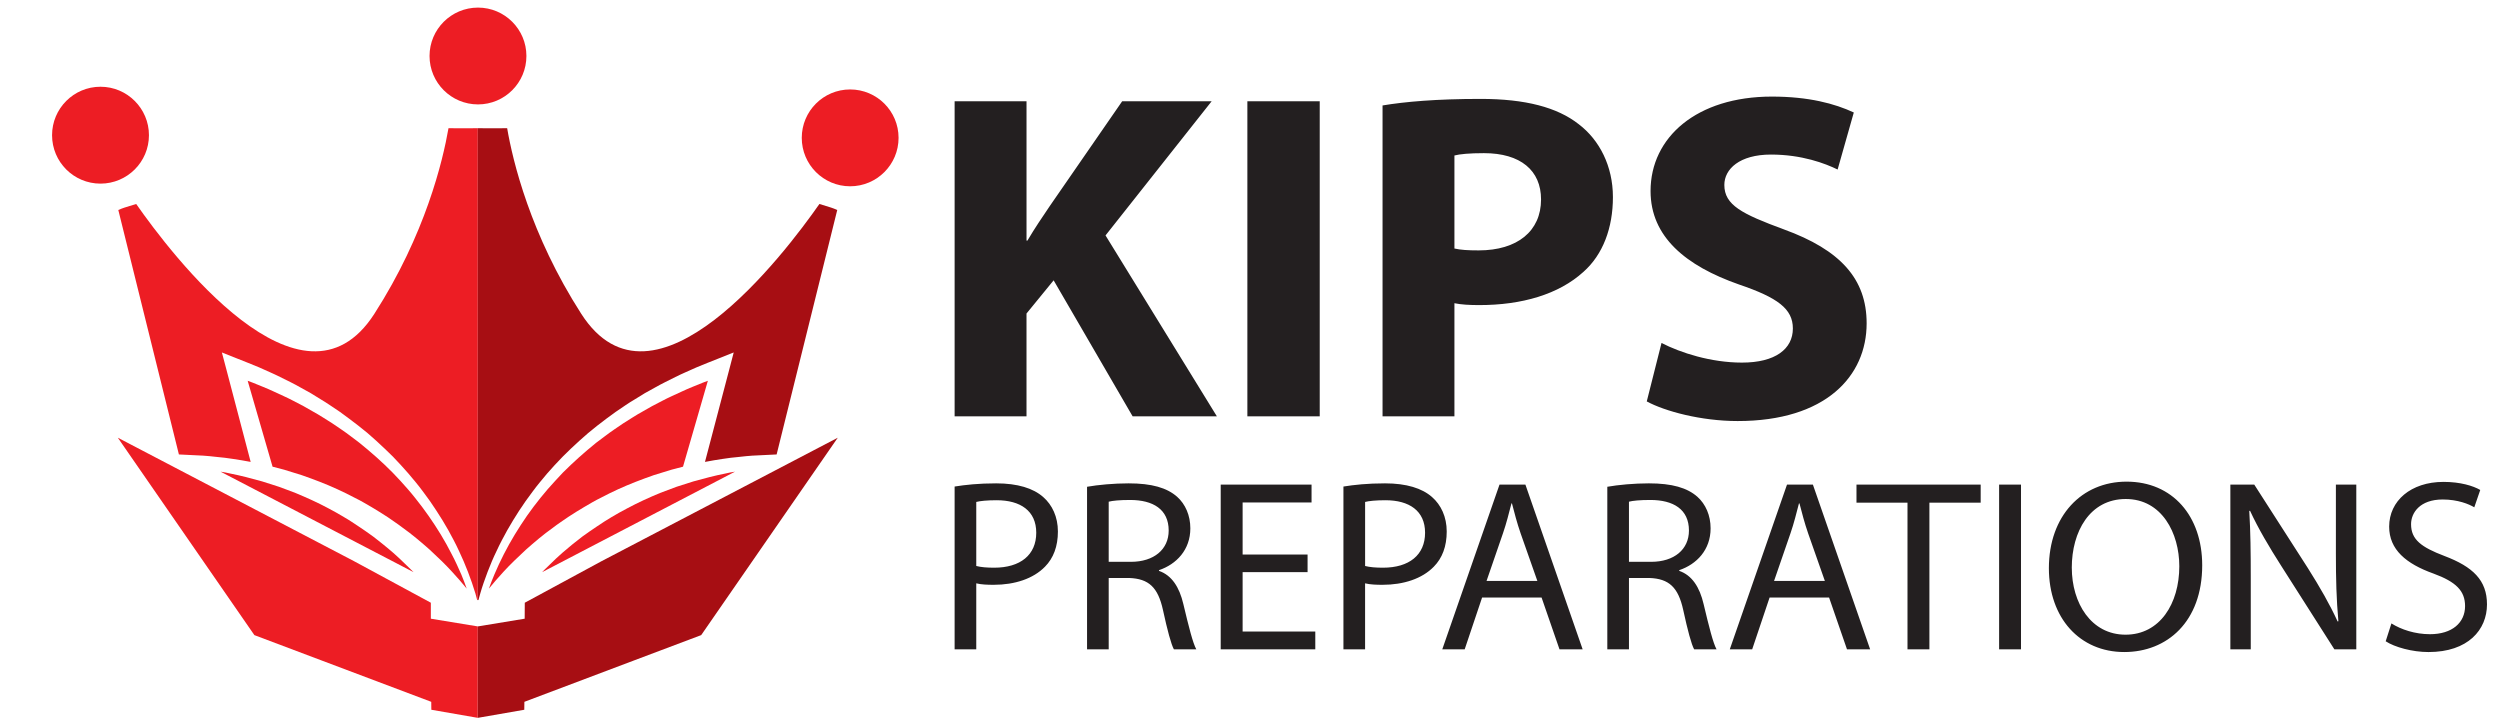 <svg xmlns="http://www.w3.org/2000/svg" xmlns:xlink="http://www.w3.org/1999/xlink" xmlns:xodm="http://www.corel.com/coreldraw/odm/2003" xml:space="preserve" width="4.001in" height="1.161in" style="shape-rendering:geometricPrecision; text-rendering:geometricPrecision; image-rendering:optimizeQuality; fill-rule:evenodd; clip-rule:evenodd" viewBox="0 0 3212 931.66">
 <defs>
  <style type="text/css">
   <![CDATA[
    .fil3 {fill:none}
    .fil2 {fill:#A70E13}
    .fil1 {fill:#ED1D24}
    .fil0 {fill:#231F20;fill-rule:nonzero}
   ]]>
  </style>
 </defs>
 <g id="__x0023_Layer_x0020_1">
  <g id="_2755991658960">
   <path class="fil0" d="M1254.31 726.99c6.07,1.56 13.76,2.19 23.03,2.19 33.57,0 54.03,-16.32 54.03,-44.92 0,-28.26 -20.46,-41.76 -50.84,-41.76 -12.15,0 -21.42,0.93 -26.23,2.2l0 82.28zm-27.81 -102.08c13.42,-2.19 31.01,-4.09 53.38,-4.09 27.52,0 47.67,6.29 60.45,17.59 11.52,10.04 18.86,25.44 18.86,44.28 0,19.16 -5.76,34.24 -16.61,45.23 -15.03,15.4 -38.71,23.24 -65.88,23.24 -8.32,0 -16,-0.31 -22.4,-1.89l0 84.81 -27.81 0 0 -209.18zm197.95 96.73l28.46 0c29.75,0 48.61,-16.01 48.61,-40.2 0,-27.34 -20.16,-39.27 -49.56,-39.27 -13.44,0 -22.73,0.94 -27.51,2.21l0 77.25zm-27.82 -96.43c14.07,-2.5 34.55,-4.39 53.4,-4.39 29.75,0 49.24,5.66 62.36,17.27 10.56,9.44 16.96,23.87 16.96,40.53 0,27.65 -17.92,46.17 -40.29,53.72l0 0.93c16.31,5.64 26.21,20.73 31.33,42.72 7.04,29.52 12.15,49.95 16.63,58.1l-28.79 0c-3.5,-6.28 -8.32,-24.18 -14.06,-50.57 -6.42,-29.21 -18.24,-40.19 -43.51,-41.14l-26.21 0 0 91.71 -27.82 0 0 -208.87zm283.34 109.63l-83.45 0 0 76.33 93.37 0 0 22.93 -121.52 0 0 -211.7 116.71 0 0 22.93 -88.56 0 0 66.91 83.45 0 0 22.61zm73.9 -7.85c6.08,1.56 13.75,2.19 23.02,2.19 33.58,0 54.04,-16.32 54.04,-44.92 0,-28.26 -20.46,-41.76 -50.84,-41.76 -12.15,0 -21.42,0.93 -26.21,2.2l0 82.28zm-27.82 -102.08c13.42,-2.19 31.02,-4.09 53.4,-4.09 27.49,0 47.65,6.29 60.43,17.59 11.51,10.04 18.86,25.44 18.86,44.28 0,19.16 -5.75,34.24 -16.62,45.23 -15.03,15.4 -38.68,23.24 -65.87,23.24 -8.32,0 -16,-0.31 -22.39,-1.89l0 84.81 -27.82 0 0 -209.18zm249.13 121.23l-21.44 -60.93c-4.78,-13.82 -8,-26.38 -11.18,-38.64l-0.64 0c-3.21,12.26 -6.42,25.46 -10.88,38.33l-21.11 61.25 65.24 0zm-70.99 21.37l-22.38 66.58 -28.79 0 73.55 -211.7 33.25 0 73.57 211.7 -29.75 0 -23.03 -66.58 -76.42 0zm188.69 -45.87l28.47 0c29.74,0 48.6,-16.01 48.6,-40.2 0,-27.34 -20.16,-39.27 -49.55,-39.27 -13.45,0 -22.72,0.94 -27.52,2.21l0 77.25zm-27.82 -96.43c14.06,-2.5 34.53,-4.39 53.4,-4.39 29.76,0 49.24,5.66 62.36,17.27 10.56,9.44 16.96,23.87 16.96,40.53 0,27.65 -17.92,46.17 -40.29,53.72l0 0.93c16.3,5.64 26.21,20.73 31.32,42.72 7.04,29.52 12.16,49.95 16.63,58.1l-28.78 0c-3.52,-6.28 -8.32,-24.18 -14.06,-50.57 -6.42,-29.21 -18.25,-40.19 -43.51,-41.14l-26.21 0 0 91.71 -27.82 0 0 -208.87zm279.5 120.93l-21.42 -60.93c-4.78,-13.82 -8,-26.38 -11.19,-38.64l-0.64 0c-3.21,12.26 -6.4,25.46 -10.87,38.33l-21.11 61.25 65.22 0zm-70.99 21.37l-22.38 66.58 -28.77 0 73.53 -211.7 33.24 0 73.57 211.7 -29.74 0 -23.02 -66.58 -76.43 0zm177.17 -121.87l-65.54 0 0 -23.24 159.57 0 0 23.24 -65.88 0 0 188.44 -28.15 0 0 -188.44zm145.84 188.45l-28.13 0 0 -211.7 28.13 0 0 211.7zm65.26 -104.9c0,45.54 24.94,86.06 69.05,86.06 44.14,0 69.08,-39.88 69.08,-87.95 0,-42.41 -22.38,-86.37 -68.76,-86.37 -46.36,0 -69.38,42.09 -69.38,88.26zm167.55 -3.14c0,72.55 -45.09,111.5 -100.08,111.5 -57.24,0 -96.91,-43.65 -96.91,-107.73 0,-67.23 42.22,-111.19 99.79,-111.19 59.15,0 97.2,44.28 97.2,107.41zm36.17 108.04l0 -211.7 30.69 0 68.76 107.11c15.67,24.82 28.46,47.11 38.36,68.79l0.98 -0.31c-2.56,-28.27 -3.2,-54.03 -3.2,-87l0 -88.59 26.22 0 0 211.7 -28.15 0 -68.41 -107.41c-15.04,-23.57 -29.42,-47.75 -39.98,-70.68l-0.96 0.33c1.6,26.69 1.91,52.13 1.91,87.31l0 90.45 -26.21 0zm206.92 -33.3c12.48,7.86 30.38,13.84 49.57,13.84 28.44,0 45.07,-14.78 45.07,-36.13 0,-19.48 -11.5,-31.1 -40.61,-41.78 -35.17,-12.56 -56.92,-30.77 -56.92,-60.29 0,-32.99 27.82,-57.48 69.72,-57.48 21.73,0 38.04,5.01 47.31,10.37l-7.67 22.3c-6.71,-4.09 -21.1,-10.06 -40.59,-10.06 -29.44,0 -40.63,17.28 -40.63,31.74 0,19.78 13.11,29.52 42.86,40.83 36.46,13.82 54.69,31.09 54.69,62.18 0,32.67 -24.32,61.26 -75.16,61.26 -20.78,0 -43.5,-6.3 -54.99,-13.84l7.36 -22.93z"></path>
   <path class="fil0" d="M1226.51 129.89l92.36 0 0 179 1.2 0c9.19,-15.62 18.99,-30.03 28.75,-44.45l92.96 -134.55 114.96 0 -136.37 172.39 143.09 232.46 -108.25 0 -101.51 -174.78 -34.85 42.65 0 132.13 -92.36 0 0 -404.85zm469.07 404.86l-92.96 0 0 -404.85 92.96 0 0 404.85zm173.07 -215.65c7.95,1.81 17.13,2.41 31.18,2.41 49.54,0 80.1,-24.63 80.1,-65.48 0,-37.23 -26.29,-59.45 -73.38,-59.45 -18.33,0 -31.17,1.2 -37.91,3l0 119.52zm-92.35 -183.81c28.75,-4.8 69.1,-8.41 125.98,-8.41 57.49,0 98.46,10.81 125.98,32.44 26.9,20.43 44.01,54.07 44.01,93.7 0,39.65 -12.83,73.89 -37.91,96.12 -31.79,28.84 -78.88,42.65 -133.92,42.65 -12.22,0 -23.24,-0.6 -31.8,-2.41l0 145.35 -92.35 0 0 -399.44zm358.39 305.15c24.46,12.62 63.59,25.24 103.35,25.24 42.8,0 65.43,-17.42 65.43,-43.85 0,-25.23 -19.57,-39.65 -69.1,-56.47 -68.49,-24.01 -113.74,-61.26 -113.74,-120.13 0,-69.06 59.32,-121.33 155.95,-121.33 47.08,0 80.72,9.01 105.18,20.43l-20.79 73.29c-15.91,-7.81 -45.88,-19.23 -85.63,-19.23 -40.35,0 -59.92,18.62 -59.92,39.04 0,25.83 22.62,37.25 76.43,57.07 72.78,26.44 106.4,63.68 106.4,120.73 0,67.89 -52.57,125.54 -165.71,125.54 -47.08,0 -93.56,-12.62 -116.78,-25.22l18.95 -75.09z"></path>
   <g>
    <path class="fil1" d="M1154.48 176.91c0,34.32 -27.83,62.23 -62.22,62.23 -34.38,0 -62.15,-27.91 -62.15,-62.23 0,-34.32 27.77,-62.18 62.15,-62.18 34.39,0 62.22,27.87 62.22,62.18z"></path>
    <path class="fil1" d="M676.33 71.72c0,34.39 -27.88,62.23 -62.18,62.23 -34.38,0 -62.28,-27.84 -62.28,-62.23 0,-34.3 27.9,-62.15 62.28,-62.15 34.3,0 62.18,27.85 62.18,62.15z"></path>
    <path class="fil1" d="M191.37 173.5c0,34.4 -27.93,62.23 -62.26,62.23 -34.39,0 -62.22,-27.83 -62.22,-62.23 0,-34.31 27.83,-62.25 62.22,-62.25 34.33,0 62.26,27.94 62.26,62.25z"></path>
    <path class="fil1" d="M283.41 605.81l247.94 129.12c-1.18,-1.19 -2.41,-2.33 -3.57,-3.54 -9.43,-9.35 -19.51,-19.09 -30.65,-28.17 -5.51,-4.75 -11.45,-9.02 -17.29,-13.77 -5.99,-4.23 -12.08,-8.8 -18.44,-12.87 -6.37,-4.2 -12.76,-8.61 -19.47,-12.41 -6.55,-4.01 -13.37,-7.74 -20.17,-11.35 -13.7,-7.35 -27.98,-13.75 -42.14,-19.64 -7.08,-2.8 -14.35,-5.35 -21.37,-8.01 -7.14,-2.28 -14.21,-4.54 -21.3,-6.81 -13.99,-3.92 -27.84,-7.57 -41.07,-10.15 -4.17,-1.07 -8.4,-1.73 -12.46,-2.41z"></path>
    <path class="fil1" d="M388.02 610.41c15.26,5.3 30.62,11.17 45.59,18.03 7.49,3.46 14.91,7.04 22.2,10.93 7.35,3.57 14.43,7.79 21.56,11.93 7,3.98 13.67,8.51 20.5,12.76 6.46,4.6 13.11,8.86 19.27,13.61 12.67,9.02 24.11,18.84 34.87,28.31 10.51,9.72 20.22,19.02 28.67,28.3 7.03,7.56 13.34,14.9 18.93,21.75 -2.18,-6.14 -4.41,-12.07 -6.88,-18.02 -3.88,-8.8 -7.8,-17.58 -12.33,-26.09 -4.31,-8.68 -9.06,-16.93 -14.01,-25.24 -4.97,-8.15 -10.23,-16.27 -15.8,-24.17 -5.52,-7.82 -11.22,-15.56 -17.31,-23.04 -5.87,-7.47 -12.35,-14.7 -18.74,-21.78l-9.96 -10.55 -10.17 -9.99c-7.02,-6.53 -14,-13.04 -21.44,-19.16l-11.13 -9.22 -11.4 -8.62c-7.62,-5.87 -15.66,-11.08 -23.49,-16.43 -8.2,-5.03 -16.12,-10.45 -24.56,-15.01l-12.49 -7.13 -12.7 -6.62c-8.48,-4.51 -17.26,-8.21 -25.96,-12.34 -8.7,-4.11 -17.65,-7.44 -26.51,-11.14 -2.09,-0.83 -4.36,-1.56 -6.52,-2.44l31.98 110.37c4.94,1.4 9.82,2.59 14.95,3.9 7.52,2.38 15.31,4.64 22.89,7.1z"></path>
    <path class="fil1" d="M260.04 585.13c6.11,0.25 12.43,1.2 18.96,1.8 6.5,0.66 13.23,1.27 20.17,2.47 7.44,1.04 15.01,2.41 22.89,3.87l-31.29 -119.11 -5.7 -21.53 20.14 8.02c9.24,3.75 18.44,7.18 27.6,11.11 9.01,4.14 18.08,7.87 27.05,12.37 8.86,4.45 17.86,8.65 26.44,13.64l12.98 7.18 12.65 7.82c8.53,4.99 16.61,10.86 24.91,16.28 7.93,5.92 16,11.61 23.81,17.85l11.58 9.33 11.14 9.84c7.36,6.59 14.44,13.6 21.53,20.46l10.2 10.86 9.85 11.03c6.45,7.57 12.78,15.14 18.66,23.14 6.04,7.83 11.61,15.93 17.03,24.27 5.49,8.23 10.54,16.68 15.42,25.25 4.74,8.61 9.41,17.31 13.55,26.35 4.31,8.91 8.1,18.02 11.67,27.19 3.57,9.15 6.75,18.53 9.62,27.93 0.75,2.72 1.48,5.52 2.18,8.2l0.82 0 0 -606.24c-12.36,0.09 -25.37,0.19 -37.66,0 -7.27,41.75 -29.63,136.34 -95.26,238.48 -93.04,144.92 -261.28,-77.17 -306,-141.14 -4.85,1.48 -9.93,3.08 -14.92,4.63 -2.5,0.71 -4.86,1.82 -8.04,3.13 26.01,104.68 51.88,209.32 77.84,314.06 7.22,0.47 24.29,1.14 30.18,1.48z"></path>
    <path class="fil1" d="M944.33 605.81l-247.81 129.12c1.21,-1.19 2.23,-2.33 3.43,-3.54 9.46,-9.35 19.49,-19.09 30.71,-28.17 5.4,-4.75 11.41,-9.02 17.19,-13.77 6.12,-4.23 12.09,-8.8 18.5,-12.87 6.29,-4.2 12.81,-8.61 19.4,-12.41 6.7,-4.01 13.41,-7.74 20.31,-11.35 13.76,-7.35 27.81,-13.75 42,-19.64 7.15,-2.8 14.4,-5.35 21.34,-8.01 7.27,-2.28 14.37,-4.54 21.36,-6.81 14.02,-3.92 27.87,-7.57 41.07,-10.15 4.2,-1.07 8.4,-1.73 12.49,-2.41z"></path>
    <path class="fil1" d="M839.63 610.41c-15.14,5.3 -30.54,11.17 -45.57,18.03 -7.45,3.46 -14.9,7.04 -22.19,10.93 -7.3,3.57 -14.4,7.79 -21.43,11.93 -7.05,3.98 -13.77,8.51 -20.5,12.76 -6.59,4.6 -13.2,8.86 -19.32,13.61 -12.7,9.02 -24.14,18.84 -34.88,28.31 -10.42,9.72 -20.24,19.02 -28.72,28.3 -7,7.56 -13.25,14.9 -18.88,21.75 2.19,-6.14 4.47,-12.07 7,-18.02 3.79,-8.8 7.74,-17.58 12.16,-26.09 4.42,-8.68 9.06,-16.93 14.07,-25.24 4.97,-8.15 10.21,-16.27 15.69,-24.17 5.55,-7.82 11.24,-15.56 17.35,-23.04 5.92,-7.47 12.29,-14.7 18.85,-21.78l9.8 -10.55 10.29 -9.99c7.02,-6.53 14.01,-13.04 21.37,-19.16l11.11 -9.22 11.5 -8.62c7.62,-5.87 15.61,-11.08 23.44,-16.43 8.21,-5.03 16.13,-10.45 24.56,-15.01l12.51 -7.13 12.71 -6.62c8.42,-4.51 17.21,-8.21 25.97,-12.34 8.63,-4.11 17.59,-7.44 26.45,-11.14 2.15,-0.83 4.37,-1.56 6.5,-2.44l-31.93 110.37c-4.89,1.4 -9.8,2.59 -14.89,3.9 -7.56,2.38 -15.28,4.64 -23.04,7.1z"></path>
    <path class="fil2" d="M967.67 585.13c-6.06,0.25 -12.34,1.2 -18.88,1.8 -6.55,0.66 -13.36,1.27 -20.22,2.47 -7.35,1.04 -15.01,2.41 -22.82,3.87l31.3 -119.11 5.62 -21.53 -20.13 8.02c-9.25,3.75 -18.41,7.18 -27.58,11.11 -8.99,4.14 -18.22,7.87 -27.1,12.37 -8.76,4.45 -17.75,8.65 -26.42,13.64l-12.97 7.18 -12.68 7.82c-8.67,4.99 -16.63,10.86 -24.83,16.28 -8.02,5.92 -16.13,11.61 -23.87,17.85l-11.49 9.33 -11.17 9.84c-7.49,6.59 -14.49,13.6 -21.49,20.46l-10.31 10.86 -9.89 11.03c-6.32,7.57 -12.73,15.14 -18.59,23.14 -5.96,7.83 -11.63,15.93 -17.09,24.27 -5.39,8.23 -10.48,16.68 -15.36,25.25 -4.77,8.61 -9.41,17.31 -13.56,26.35 -4.37,8.91 -8.17,18.02 -11.7,27.19 -3.46,9.15 -6.8,18.53 -9.47,27.93 -0.87,2.72 -1.62,5.52 -2.28,8.2l-0.78 0 -0.06 -606.24c12.35,0.09 25.38,0.19 37.74,0 7.14,41.75 29.62,136.34 95.2,238.48 93,144.92 261.25,-77.17 306,-141.14 4.99,1.48 9.93,3.08 14.93,4.63 2.52,0.71 4.88,1.82 7.95,3.13 -25.9,104.68 -51.82,209.32 -77.86,314.06 -7.13,0.47 -24.23,1.14 -30.12,1.48z"></path>
    <polygon class="fil1" points="613.89,804.66 613.58,804.58 553.55,794.71 553.55,774.19 454.69,720.72 151.38,562.18 326.82,815.8 413.02,848.31 554.07,901.51 554.18,911.7 613.83,922.09 "></polygon>
    <polygon class="fil2" points="613.89,804.66 614.14,804.58 674.11,794.71 674.24,774.19 773.04,720.72 1076.35,562.18 900.89,815.8 814.66,848.31 673.73,901.51 673.59,911.7 613.89,922.09 "></polygon>
   </g>
   <rect class="fil3" x="-0" y="-0" width="3212" height="931.66"></rect>
  </g>
 </g>
</svg>
